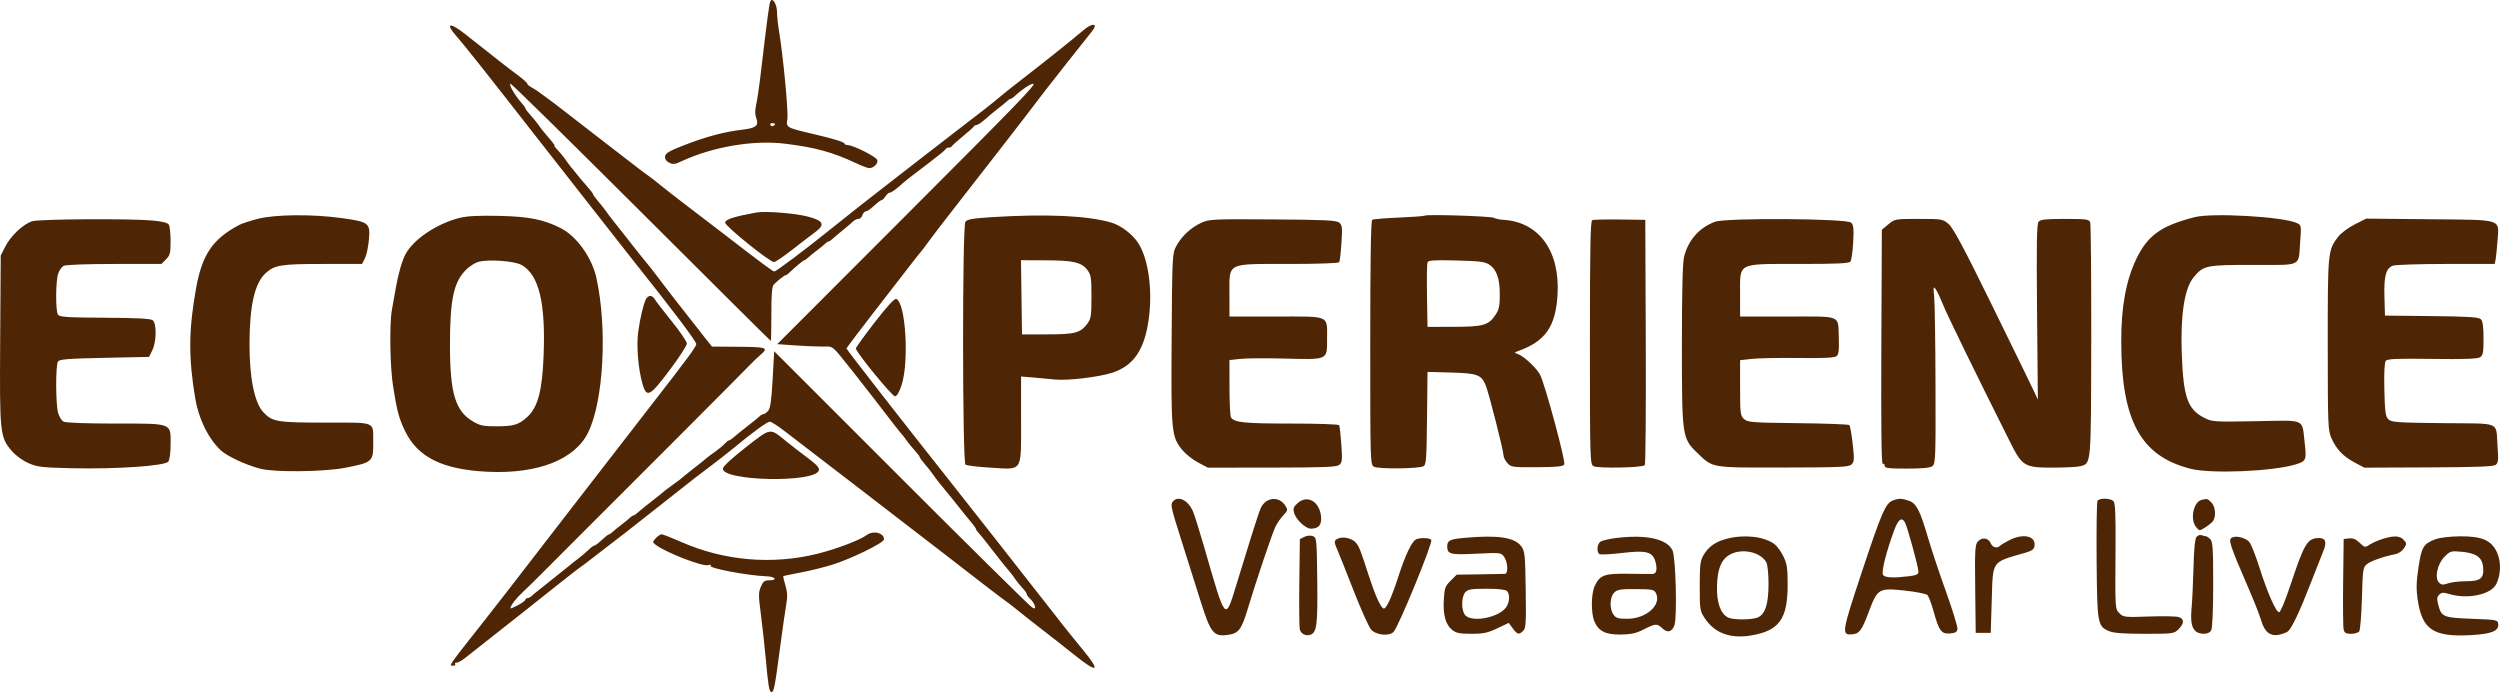 <?xml version="1.0" encoding="UTF-8"?>
<svg xmlns="http://www.w3.org/2000/svg" width="229" height="64" viewBox="0 0 229 64" fill="none">
  <path id="Vector" fill-rule="evenodd" clip-rule="evenodd" d="M70.58 0.091C70.465 0.278 70.319 1.367 69.623 7.241C69.522 8.092 69.362 9.14 69.266 9.571C69.144 10.12 69.149 10.502 69.284 10.855C69.529 11.501 69.248 11.729 68.022 11.876C66.294 12.083 64.69 12.512 62.592 13.327C61.344 13.812 60.963 14.037 60.921 14.312C60.885 14.547 61.007 14.744 61.281 14.89C61.636 15.081 61.802 15.063 62.437 14.768C65.296 13.438 69.019 12.808 71.918 13.164C74.666 13.502 76.253 13.934 78.335 14.913C78.916 15.186 79.497 15.407 79.625 15.403C80.043 15.394 80.472 14.952 80.356 14.651C80.241 14.35 78.249 13.339 77.69 13.297C77.511 13.283 77.365 13.227 77.365 13.171C77.365 13.022 76.451 12.734 74.613 12.302C71.97 11.682 72.002 11.7 72.125 10.871C72.223 10.208 71.729 5.063 71.348 2.769C71.253 2.202 71.175 1.462 71.175 1.126C71.174 0.421 70.79 -0.248 70.58 0.091ZM99.265 2.749C98.016 3.801 95.85 5.533 93.874 7.06C92.786 7.9 91.741 8.731 91.552 8.906C91.251 9.186 89.562 10.509 87.679 11.94C87.346 12.193 86.078 13.174 84.86 14.119C83.642 15.065 82.246 16.148 81.756 16.527C79.784 18.05 77.706 19.687 76.075 21C73.692 22.918 71.095 24.867 70.923 24.867C70.791 24.867 69.793 24.126 66.359 21.476C65.65 20.929 64.179 19.805 63.092 18.978C62.004 18.152 60.811 17.223 60.442 16.915C60.072 16.607 59.597 16.239 59.387 16.097C59.176 15.955 58.56 15.491 58.017 15.065C57.474 14.639 56.47 13.866 55.785 13.345C55.1 12.825 53.367 11.483 51.933 10.364C50.499 9.244 49.096 8.213 48.814 8.073C48.533 7.932 48.302 7.753 48.302 7.674C48.302 7.595 47.935 7.26 47.486 6.929C46.727 6.371 45.162 5.149 42.651 3.156C41.188 1.995 40.728 2.09 41.823 3.328C42.467 4.056 44.387 6.474 48.398 11.611C49.906 13.543 52.03 16.253 53.117 17.636C54.205 19.018 55.598 20.794 56.213 21.584C56.828 22.373 57.563 23.31 57.847 23.666C61.554 28.317 63.779 31.262 63.779 31.516C63.779 31.751 63.017 32.786 59.79 36.935C57.506 39.871 53.71 44.775 52.225 46.707C48.335 51.77 44.469 56.745 42.848 58.776C42.26 59.512 41.652 60.309 41.496 60.547C41.232 60.95 41.232 60.98 41.5 60.98C41.658 60.98 41.745 60.912 41.694 60.828C41.642 60.744 41.699 60.686 41.82 60.699C41.942 60.712 42.309 60.509 42.635 60.248C43.227 59.775 44.809 58.527 48.137 55.907C49.099 55.151 50.516 54.026 51.286 53.407C52.057 52.789 52.881 52.15 53.117 51.987C53.354 51.824 53.864 51.44 54.252 51.134C54.639 50.827 55.408 50.234 55.96 49.816C56.513 49.399 57.086 48.957 57.233 48.835C57.382 48.714 58.547 47.798 59.824 46.8C61.101 45.802 62.438 44.748 62.795 44.457C63.152 44.166 64.12 43.422 64.945 42.803C65.77 42.183 66.832 41.353 67.305 40.958C68.859 39.66 70.284 38.624 70.516 38.626C70.641 38.626 71.223 38.994 71.808 39.443C73.413 40.673 76.659 43.166 78.917 44.901C83.725 48.597 84.952 49.542 86.737 50.923C87.777 51.728 89.353 52.947 90.237 53.631C91.123 54.316 92.012 54.988 92.215 55.126C92.418 55.264 92.868 55.612 93.214 55.9C93.561 56.188 94.547 56.965 95.406 57.627C96.264 58.289 97.618 59.353 98.415 59.991C100.584 61.73 100.864 61.539 99.162 59.485C98.171 58.29 97.604 57.576 95.768 55.219C95.4 54.746 94.572 53.691 93.927 52.874C93.283 52.057 91.949 50.354 90.962 49.09C89.975 47.827 88.185 45.555 86.984 44.041C83.022 39.049 77.537 32.012 77.537 31.921C77.537 31.872 78.738 30.284 80.205 28.392C81.672 26.501 83.161 24.577 83.515 24.117C83.868 23.657 84.238 23.193 84.337 23.085C84.436 22.978 84.745 22.568 85.025 22.174C85.304 21.781 86.462 20.271 87.597 18.819C88.732 17.367 90.009 15.729 90.434 15.179C90.86 14.629 91.701 13.546 92.302 12.774C93.259 11.545 94.079 10.478 95.765 8.266C96.207 7.687 99.326 3.737 100.027 2.868C100.619 2.136 100.09 2.053 99.265 2.749ZM46.971 8.315C47.178 8.67 47.524 9.153 47.739 9.388C47.954 9.624 48.13 9.867 48.13 9.929C48.13 9.991 48.343 10.273 48.603 10.557C48.863 10.84 49.192 11.242 49.334 11.451C49.583 11.816 49.834 12.128 50.547 12.959C50.73 13.171 50.838 13.345 50.787 13.345C50.736 13.345 50.872 13.528 51.089 13.752C51.306 13.975 51.6 14.33 51.742 14.541C51.884 14.752 52.134 15.092 52.298 15.296C53.1 16.292 53.413 16.667 53.848 17.153C54.108 17.443 54.322 17.731 54.324 17.792C54.325 17.853 54.538 18.146 54.797 18.444C55.056 18.742 55.383 19.155 55.525 19.363C55.667 19.57 55.899 19.882 56.041 20.055C56.316 20.391 56.468 20.584 58.138 22.718C58.73 23.474 59.26 24.132 59.315 24.179C59.369 24.227 59.91 24.923 60.516 25.727C61.122 26.531 61.93 27.578 62.312 28.054C62.693 28.529 63.199 29.173 63.435 29.485C63.672 29.796 64.169 30.432 64.541 30.898L65.216 31.746L67.206 31.76C70.351 31.783 70.452 31.816 69.615 32.548C69.309 32.816 68.974 33.133 68.87 33.252C68.65 33.503 54.749 47.435 53.003 49.154C52.356 49.79 51.121 51.029 50.258 51.905C49.395 52.782 48.35 53.809 47.937 54.188C47.281 54.789 46.755 55.473 46.755 55.724C46.755 55.768 47.064 55.639 47.443 55.437C47.821 55.235 48.13 55.006 48.13 54.929C48.13 54.852 48.213 54.789 48.315 54.789C48.416 54.789 48.597 54.693 48.717 54.575C48.838 54.456 49.191 54.166 49.502 53.93C49.813 53.693 50.202 53.384 50.366 53.242C50.53 53.1 50.917 52.79 51.226 52.554C51.535 52.317 51.922 52.008 52.086 51.866C52.25 51.724 52.64 51.415 52.952 51.178C53.265 50.942 53.697 50.574 53.913 50.361C54.129 50.148 54.367 49.974 54.443 49.974C54.518 49.973 54.827 49.741 55.129 49.458C55.431 49.174 55.727 48.943 55.786 48.943C55.845 48.943 55.992 48.846 56.112 48.728C56.232 48.609 56.587 48.319 56.901 48.083C57.214 47.846 57.569 47.556 57.69 47.438C57.81 47.32 57.951 47.223 58.004 47.223C58.093 47.223 58.24 47.11 59.128 46.363C59.296 46.221 59.689 45.912 60.001 45.675C60.312 45.439 60.651 45.165 60.754 45.068C60.858 44.97 61.213 44.7 61.544 44.468C62.112 44.07 62.353 43.882 63.083 43.268C63.252 43.126 63.644 42.816 63.956 42.58C64.267 42.343 64.606 42.07 64.709 41.972C64.813 41.874 65.168 41.607 65.499 41.379C65.83 41.15 66.226 40.823 66.379 40.653C66.532 40.483 66.705 40.344 66.764 40.344C66.862 40.344 67.006 40.235 67.898 39.484C68.067 39.343 68.46 39.033 68.771 38.797C69.082 38.56 69.435 38.27 69.555 38.152C69.675 38.033 69.845 37.937 69.931 37.937C70.018 37.937 70.21 37.801 70.359 37.636C70.563 37.408 70.664 36.703 70.772 34.755L70.916 32.176L82.558 43.816C88.961 50.218 94.351 55.537 94.536 55.636C94.822 55.789 94.859 55.767 94.785 55.485C94.738 55.304 94.552 55.023 94.372 54.86C94.193 54.697 94.046 54.495 94.046 54.411C94.046 54.327 93.871 54.079 93.659 53.86C93.446 53.64 93.156 53.286 93.014 53.072C92.872 52.859 92.678 52.596 92.584 52.489C92.29 52.158 91.172 50.755 90.499 49.871C90.145 49.408 89.754 48.926 89.629 48.801C89.504 48.676 89.401 48.522 89.4 48.457C89.398 48.393 89.185 48.094 88.927 47.793C88.668 47.492 88.289 47.027 88.084 46.761C87.88 46.495 87.552 46.084 87.356 45.847C86.996 45.412 86.549 44.864 86.004 44.187C85.84 43.983 85.589 43.646 85.447 43.438C85.305 43.23 84.978 42.817 84.719 42.519C84.46 42.222 84.248 41.928 84.246 41.867C84.245 41.806 84.031 41.525 83.771 41.241C83.51 40.958 83.182 40.553 83.04 40.342C82.898 40.131 82.697 39.869 82.594 39.761C82.405 39.562 81.977 39.014 79.951 36.375C79.339 35.579 78.498 34.502 78.081 33.981C76.096 31.505 76.395 31.746 75.305 31.746C74.765 31.746 73.618 31.696 72.758 31.635L71.194 31.524L82.805 19.906C93.314 9.39 94.977 7.671 94.642 7.671C94.381 7.671 93.563 8.222 92.921 8.831C92.796 8.949 92.645 9.046 92.584 9.046C92.523 9.046 92.375 9.143 92.255 9.261C92.135 9.38 91.78 9.67 91.467 9.906C91.154 10.143 90.619 10.586 90.279 10.891C89.939 11.196 89.57 11.448 89.46 11.45C89.35 11.452 89.233 11.512 89.202 11.583C89.17 11.654 88.719 12.06 88.199 12.486C87.678 12.911 87.227 13.318 87.196 13.388C87.164 13.459 87.035 13.517 86.909 13.517C86.783 13.517 86.654 13.582 86.622 13.662C86.591 13.741 85.909 14.302 85.107 14.908C83.173 16.37 83.088 16.437 82.347 17.086C81.996 17.393 81.621 17.645 81.516 17.645C81.41 17.645 81.226 17.799 81.108 17.988C80.99 18.178 80.83 18.332 80.753 18.332C80.677 18.332 80.366 18.564 80.064 18.848C79.762 19.131 79.423 19.363 79.311 19.363C79.199 19.364 79.058 19.519 78.999 19.708C78.939 19.897 78.773 20.052 78.631 20.052C78.488 20.052 78.271 20.153 78.148 20.276C78.025 20.399 77.596 20.767 77.194 21.093C76.793 21.419 76.363 21.783 76.239 21.901C76.115 22.019 75.964 22.116 75.903 22.116C75.842 22.116 75.694 22.212 75.574 22.331C75.454 22.449 75.099 22.739 74.785 22.976C74.472 23.212 74.117 23.502 73.996 23.62C73.876 23.739 73.733 23.835 73.678 23.835C73.587 23.835 72.823 24.47 72.28 24.996C72.158 25.114 72.015 25.211 71.962 25.211C71.865 25.211 71.334 25.624 70.897 26.04C70.715 26.214 70.658 26.856 70.658 28.749C70.658 30.113 70.635 31.23 70.607 31.23C70.579 31.23 65.243 25.929 58.75 19.45C52.256 12.971 46.864 7.671 46.769 7.671C46.673 7.671 46.764 7.961 46.971 8.315ZM70.574 11.457C70.633 11.553 70.754 11.587 70.842 11.532C71.08 11.385 71.036 11.282 70.734 11.282C70.587 11.282 70.514 11.36 70.574 11.457ZM69.282 19.466C67.213 19.843 66.409 20.106 66.426 20.402C66.446 20.734 70.507 24.007 70.899 24.007C71.025 24.007 71.776 23.498 72.569 22.875C73.363 22.253 74.296 21.537 74.644 21.285C75.614 20.581 75.45 20.215 73.995 19.837C72.815 19.53 70.104 19.317 69.282 19.466ZM23.588 20.052C22.906 20.231 22.171 20.47 21.954 20.583C19.494 21.871 18.515 23.3 17.958 26.415C17.276 30.231 17.256 32.72 17.881 36.475C18.195 38.369 19.071 40.158 20.212 41.239C20.796 41.791 22.563 42.612 23.883 42.944C25.207 43.277 29.73 43.22 31.629 42.847C34.161 42.35 34.204 42.309 34.187 40.43C34.169 38.576 34.512 38.711 29.799 38.711C25.363 38.711 24.929 38.637 24.11 37.744C23.302 36.864 22.85 34.61 22.855 31.488C22.86 27.989 23.33 25.934 24.335 25.02C25.155 24.274 25.743 24.179 29.579 24.179H33.161L33.42 23.677C33.563 23.4 33.729 22.646 33.789 22C33.934 20.427 33.81 20.327 31.315 19.979C28.619 19.603 25.178 19.636 23.588 20.052ZM42.075 19.965C40.014 20.485 37.871 21.926 37.149 23.274C36.83 23.871 36.481 25.076 36.265 26.329C36.151 26.991 35.988 27.904 35.903 28.358C35.664 29.635 35.721 33.575 36.004 35.372C36.355 37.606 36.535 38.288 37.076 39.431C38.236 41.88 40.534 43.021 44.691 43.214C49.285 43.426 52.671 42.094 53.882 39.598C55.292 36.692 55.644 30.09 54.634 25.469C54.228 23.613 52.839 21.658 51.398 20.917C49.823 20.106 48.477 19.835 45.723 19.775C43.801 19.733 42.783 19.786 42.075 19.965ZM90.784 19.895C89.084 20.003 88.596 20.091 88.429 20.319C88.141 20.712 88.151 42.328 88.439 42.56C88.543 42.645 89.58 42.77 90.743 42.838C93.734 43.014 93.53 43.339 93.53 38.421V34.488L94.69 34.584C95.329 34.638 96.209 34.719 96.647 34.764C97.781 34.883 100.655 34.542 101.877 34.144C103.85 33.501 104.84 32.042 105.228 29.204C105.587 26.572 105.199 23.747 104.277 22.287C103.768 21.48 102.682 20.647 101.803 20.389C99.62 19.748 95.797 19.576 90.784 19.895ZM130.503 19.753C130.455 19.798 129.394 19.877 128.144 19.929C126.894 19.981 125.792 20.074 125.694 20.134C125.574 20.208 125.515 23.892 125.515 31.406C125.515 42.497 125.518 42.569 125.869 42.757C126.275 42.974 129.904 42.94 130.371 42.715C130.639 42.585 130.673 42.155 130.715 38.319L130.76 34.067L132.91 34.125C135.324 34.19 135.684 34.322 136.088 35.289C136.373 35.972 137.725 41.292 137.725 41.731C137.725 41.885 137.881 42.191 138.071 42.41C138.402 42.791 138.516 42.808 140.777 42.797C142.591 42.788 143.173 42.73 143.288 42.547C143.44 42.306 141.524 35.202 141.071 34.325C140.769 33.742 139.628 32.661 139.101 32.46C138.696 32.306 138.691 32.289 139.015 32.174C141.552 31.276 142.497 29.936 142.671 26.989C142.906 22.994 140.976 20.332 137.701 20.134C137.357 20.113 136.971 20.031 136.844 19.953C136.599 19.801 130.649 19.614 130.503 19.753ZM201.009 19.895C197.945 20.686 196.723 21.565 195.686 23.722C194.741 25.688 194.301 28.095 194.305 31.282C194.314 38.548 196.078 41.781 200.665 42.942C202.546 43.418 208.196 43.182 210.29 42.539C211.241 42.248 211.29 42.132 211.114 40.619C210.843 38.286 211.307 38.498 206.656 38.581C202.72 38.651 202.628 38.644 201.87 38.251C200.384 37.48 199.993 36.352 199.851 32.43C199.721 28.817 200.098 26.394 200.95 25.382C201.853 24.31 202.069 24.265 206.406 24.265C210.967 24.265 210.52 24.491 210.699 22.1C210.807 20.645 210.802 20.619 210.38 20.427C209.098 19.843 202.632 19.475 201.009 19.895ZM2.94 20.268C2.125 20.529 0.99 21.597 0.494 22.567L0.066 23.405L0.016 31.12C-0.04 39.739 -0.008 40.037 1.084 41.313C1.432 41.72 2.067 42.184 2.595 42.417C3.41 42.776 3.825 42.826 6.566 42.89C10.636 42.986 15.117 42.679 15.414 42.285C15.543 42.113 15.629 41.464 15.629 40.665C15.629 38.722 15.832 38.797 10.506 38.797C7.896 38.797 6.018 38.727 5.823 38.623C5.644 38.527 5.417 38.159 5.319 37.806C5.096 37.003 5.087 33.47 5.307 33.122C5.441 32.908 6.177 32.849 9.56 32.778L13.651 32.692L13.952 32.09C14.334 31.326 14.361 29.642 13.997 29.34C13.81 29.185 12.608 29.12 9.605 29.104C6.134 29.084 5.444 29.039 5.307 28.822C5.081 28.465 5.097 25.726 5.329 25.061C5.433 24.761 5.66 24.44 5.833 24.348C6.015 24.251 7.978 24.179 10.466 24.179H14.784L15.207 23.757C15.578 23.386 15.628 23.185 15.626 22.081C15.625 21.39 15.552 20.712 15.464 20.573C15.358 20.407 14.848 20.279 13.962 20.199C11.877 20.009 3.586 20.061 2.94 20.268ZM110.038 20.408C109.09 20.839 108.238 21.633 107.745 22.546C107.382 23.218 107.372 23.415 107.322 31.029C107.265 39.661 107.299 40.009 108.33 41.253C108.627 41.611 109.268 42.114 109.755 42.371L110.64 42.838L116.511 42.832C121.375 42.827 122.433 42.783 122.681 42.577C122.944 42.359 122.967 42.126 122.867 40.709C122.805 39.819 122.713 39.025 122.663 38.944C122.613 38.863 120.608 38.797 118.208 38.797C113.955 38.797 113.056 38.703 112.753 38.227C112.682 38.114 112.622 36.889 112.621 35.503L112.618 32.983L113.607 32.874C114.151 32.814 115.978 32.801 117.666 32.845C121.653 32.95 121.56 32.991 121.56 31.105C121.56 28.828 121.926 28.994 116.911 28.994H112.618V26.943C112.618 24.007 112.279 24.179 118.048 24.179C120.691 24.179 122.613 24.112 122.672 24.017C122.727 23.928 122.819 23.134 122.877 22.252C122.97 20.843 122.945 20.618 122.675 20.393C122.419 20.181 121.404 20.131 116.59 20.098C111.09 20.059 110.775 20.074 110.038 20.408ZM145.851 20.164C145.682 20.233 145.636 22.639 145.636 31.375C145.636 42.062 145.648 42.505 145.958 42.698C146.318 42.923 150.425 42.846 150.661 42.61C150.736 42.535 150.777 37.449 150.753 31.306L150.709 20.138L148.387 20.106C147.11 20.089 145.969 20.114 145.851 20.164ZM157.087 20.314C155.637 20.864 154.643 21.994 154.262 23.525C154.126 24.076 154.062 26.651 154.062 31.643C154.062 40.005 154.082 40.144 155.479 41.492C156.919 42.881 156.671 42.839 163.372 42.826C168.634 42.816 169.362 42.782 169.609 42.535C169.854 42.289 169.866 42.06 169.707 40.657C169.608 39.778 169.471 39.004 169.403 38.936C169.336 38.868 167.218 38.79 164.698 38.762C160.475 38.715 160.088 38.685 159.755 38.383C159.418 38.078 159.393 37.878 159.393 35.525V32.994L160.454 32.874C161.037 32.808 162.969 32.772 164.746 32.793C167.098 32.821 168.046 32.774 168.231 32.62C168.427 32.458 168.474 32.083 168.434 31.003C168.353 28.8 168.806 28.994 163.76 28.994H159.393V26.943C159.393 24.007 159.056 24.179 164.812 24.179C168.216 24.179 169.367 24.127 169.496 23.964C169.59 23.846 169.705 23.052 169.751 22.199C169.82 20.929 169.786 20.602 169.562 20.393C169.153 20.01 158.072 19.94 157.087 20.314ZM172.972 20.549L172.376 21.046L172.33 31.826C172.298 39.135 172.339 42.57 172.459 42.496C172.555 42.436 172.634 42.508 172.634 42.656C172.634 42.883 172.94 42.924 174.665 42.924C176.071 42.924 176.791 42.854 177.005 42.698C177.294 42.486 177.312 42.018 177.293 35.346C177.282 31.427 177.227 27.756 177.172 27.189C177.081 26.264 177.096 26.192 177.316 26.501C177.451 26.69 177.744 27.309 177.967 27.877C178.31 28.748 180.878 34.011 184.108 40.461C185.237 42.716 185.439 42.838 188.025 42.836C189.16 42.835 190.301 42.776 190.56 42.704C191.563 42.427 191.534 42.756 191.557 31.228C191.568 25.413 191.524 20.519 191.46 20.353C191.356 20.088 191.078 20.052 189.146 20.052C187.4 20.052 186.906 20.105 186.735 20.311C186.567 20.513 186.536 22.339 186.594 28.588L186.668 36.606L186.319 35.853C186.127 35.438 184.412 31.923 182.508 28.041C179.889 22.702 178.911 20.87 178.492 20.518C177.954 20.065 177.879 20.052 175.753 20.052C173.595 20.052 173.56 20.058 172.972 20.549ZM215.686 20.56C215.103 20.854 214.423 21.361 214.174 21.688C213.23 22.926 213.218 23.051 213.222 31.553C213.226 39.074 213.241 39.43 213.576 40.172C214.031 41.177 214.649 41.816 215.712 42.381L216.572 42.838L222.464 42.814C226.964 42.795 228.419 42.738 228.621 42.57C228.837 42.391 228.867 42.092 228.781 40.96C228.599 38.536 229.242 38.82 223.799 38.761C219.539 38.715 219.047 38.681 218.77 38.404C218.511 38.145 218.455 37.722 218.407 35.686C218.371 34.111 218.417 33.196 218.54 33.048C218.688 32.868 219.581 32.832 222.782 32.876C225.703 32.916 226.928 32.875 227.164 32.727C227.446 32.551 227.492 32.311 227.492 31.004C227.492 29.927 227.421 29.415 227.249 29.243C227.056 29.05 226.136 28.991 222.735 28.954L218.464 28.908L218.414 27.197C218.358 25.285 218.55 24.58 219.189 24.337C219.417 24.25 221.609 24.179 224.06 24.179H228.517L228.595 23.792C228.638 23.579 228.717 22.8 228.77 22.059C228.916 20.008 229.36 20.149 222.517 20.082L216.744 20.025L215.686 20.56ZM43.763 24.004C43.489 24.091 43.037 24.38 42.759 24.644C41.562 25.78 41.216 27.356 41.217 31.66C41.218 36.016 41.714 37.658 43.313 38.598C43.991 38.997 44.274 39.054 45.551 39.05C47.051 39.044 47.52 38.901 48.276 38.216C49.269 37.317 49.67 35.812 49.796 32.52C49.98 27.717 49.37 25.202 47.797 24.283C47.131 23.894 44.646 23.723 43.763 24.004ZM93.569 27.232L93.616 30.628H95.937C98.483 30.628 98.977 30.494 99.619 29.627C99.934 29.201 99.978 28.9 99.978 27.189C99.978 25.477 99.934 25.177 99.618 24.751C99.084 24.03 98.351 23.856 95.805 23.845L93.522 23.835L93.569 27.232ZM130.758 24.038C130.707 24.17 130.687 25.552 130.713 27.109L130.76 29.94L133.168 29.936C135.875 29.931 136.344 29.797 136.988 28.84C137.309 28.362 137.381 28.024 137.381 26.986C137.381 25.509 137.089 24.678 136.415 24.236C136.019 23.977 135.495 23.911 133.393 23.86C131.332 23.81 130.833 23.844 130.758 24.038ZM59.169 27.404C58.928 27.882 58.629 29.152 58.456 30.439C58.284 31.709 58.467 33.854 58.863 35.199C59.236 36.466 59.53 36.313 61.329 33.917C62.204 32.752 62.919 31.652 62.918 31.471C62.918 31.291 62.292 30.37 61.527 29.424C60.762 28.479 60.064 27.569 59.974 27.404C59.885 27.238 59.701 27.103 59.566 27.103C59.431 27.103 59.252 27.238 59.169 27.404ZM80.125 29.525C79.174 30.753 78.397 31.83 78.397 31.919C78.397 32.239 81.717 36.303 81.978 36.303C82.152 36.303 82.364 35.944 82.585 35.271C83.289 33.132 82.958 27.716 82.103 27.388C81.932 27.323 81.303 28.002 80.125 29.525ZM68.337 40.957C67.147 41.881 66.251 42.703 66.22 42.898C66.036 44.077 74.703 44.26 75.01 43.084C75.071 42.851 74.803 42.553 73.983 41.943C73.373 41.489 72.511 40.823 72.067 40.462C70.478 39.17 70.673 39.144 68.337 40.957ZM107.493 45.882C107.183 46.192 107.213 46.341 108.224 49.521C108.74 51.142 109.518 53.607 109.953 54.999C110.886 57.982 111.16 58.33 112.446 58.16C113.447 58.028 113.714 57.689 114.27 55.845C115.078 53.165 116.551 48.796 116.843 48.219C117 47.907 117.324 47.444 117.563 47.188C117.981 46.741 117.987 46.705 117.714 46.288C117.131 45.399 115.905 45.556 115.471 46.575C115.34 46.884 114.922 48.143 114.544 49.373C114.165 50.602 113.576 52.513 113.235 53.62C112.213 56.93 112.299 57.035 110.288 50.06C109.879 48.642 109.425 47.196 109.278 46.847C108.865 45.866 107.985 45.39 107.493 45.882ZM118.893 46.063C118.497 46.404 118.434 46.561 118.535 46.962C118.689 47.577 119.587 48.427 120.084 48.427C120.813 48.427 121.107 48.039 120.998 47.224C120.822 45.913 119.753 45.323 118.893 46.063ZM173.366 45.852C172.715 46.114 172.354 46.95 170.551 52.374C168.706 57.928 168.665 58.18 169.636 58.106C170.32 58.054 170.531 57.774 171.174 56.057C171.979 53.911 172.096 53.842 174.462 54.094C175.49 54.204 176.429 54.389 176.548 54.506C176.666 54.622 176.923 55.295 177.117 56C177.611 57.793 177.832 58.089 178.621 58.024C179.107 57.983 179.267 57.889 179.305 57.62C179.333 57.426 178.857 55.879 178.248 54.18C177.638 52.482 176.892 50.243 176.59 49.204C175.875 46.748 175.541 46.107 174.851 45.866C174.209 45.643 173.895 45.64 173.366 45.852ZM192.132 45.88C192.062 45.993 192.025 48.447 192.05 51.332C192.099 57.156 192.137 57.372 193.19 57.812C193.611 57.988 194.528 58.057 196.454 58.057C199.069 58.057 199.143 58.047 199.555 57.635C200.08 57.11 200.094 56.713 199.594 56.528C199.384 56.45 198.156 56.425 196.866 56.471C194.642 56.551 194.502 56.537 194.153 56.188C193.735 55.77 193.742 55.9 193.785 50.008C193.805 47.242 193.755 46.103 193.607 45.924C193.358 45.624 192.31 45.593 192.132 45.88ZM201.651 45.794C200.919 45.985 200.596 47.575 201.15 48.26C201.459 48.641 201.471 48.642 201.967 48.334C202.244 48.162 202.567 47.904 202.686 47.761C203.018 47.359 202.947 46.41 202.557 46.019C202.204 45.667 202.172 45.658 201.651 45.794ZM173.514 48.556C172.759 50.597 172.301 52.445 172.493 52.676C172.694 52.919 173.434 52.954 174.827 52.786C175.557 52.699 175.73 52.616 175.73 52.355C175.73 51.963 174.724 48.289 174.501 47.868C174.213 47.324 173.886 47.552 173.514 48.556ZM79.36 49.029C78.768 49.477 76.572 50.305 74.848 50.731C70.692 51.757 66.285 51.365 62.339 49.618C61.499 49.247 60.718 48.943 60.603 48.943C60.488 48.943 60.247 49.104 60.068 49.302C59.749 49.655 59.749 49.666 60.084 49.919C61.015 50.623 64.366 51.921 64.852 51.767C65.063 51.7 65.157 51.724 65.092 51.829C64.95 52.059 68.562 52.734 70.228 52.789C71.028 52.816 71.251 53.156 70.468 53.156C70.031 53.156 69.9 53.256 69.691 53.751C69.471 54.273 69.472 54.581 69.692 56.244C69.83 57.289 70.031 59.11 70.138 60.292C70.368 62.827 70.462 63.388 70.66 63.388C70.89 63.388 70.966 63.002 71.428 59.519C71.666 57.721 71.934 55.843 72.024 55.344C72.145 54.665 72.126 54.233 71.945 53.632C71.811 53.19 71.725 52.806 71.751 52.779C71.778 52.752 72.452 52.609 73.25 52.461C74.047 52.313 75.354 51.995 76.154 51.755C77.865 51.24 80.976 49.724 80.976 49.405C80.976 48.795 79.976 48.562 79.36 49.029ZM119.479 49.177L119.067 49.382L119.018 53.333C118.992 55.505 119.011 57.452 119.062 57.658C119.162 58.068 119.638 58.296 120.059 58.134C120.618 57.919 120.708 57.18 120.661 53.175C120.616 49.352 120.604 49.236 120.252 49.106C120.041 49.028 119.719 49.057 119.479 49.177ZM201.198 49.181C201.06 49.347 200.966 50.306 200.925 51.96C200.891 53.349 200.81 55.047 200.746 55.733C200.588 57.412 200.906 58.048 201.906 58.054C202.193 58.056 202.441 57.929 202.551 57.724C202.658 57.523 202.729 55.861 202.729 53.523C202.729 50.236 202.688 49.614 202.458 49.385C202.31 49.236 202.123 49.114 202.042 49.114C201.962 49.114 201.787 49.072 201.652 49.021C201.518 48.969 201.313 49.041 201.198 49.181ZM122.633 49.305C122.181 49.472 122.164 49.601 122.498 50.355C122.635 50.666 123.302 52.338 123.979 54.072C124.656 55.805 125.38 57.42 125.587 57.661C126.032 58.178 127.234 58.307 127.65 57.882C128.107 57.414 131.264 49.717 131.105 49.459C130.986 49.267 130.167 49.228 129.735 49.394C129.345 49.544 128.737 50.807 128.087 52.821C127.437 54.832 126.944 55.874 126.71 55.73C126.421 55.551 125.924 54.423 125.35 52.64C124.646 50.455 124.52 50.129 124.237 49.753C123.936 49.352 123.121 49.124 122.633 49.305ZM134.114 49.27C132.812 49.389 132.566 49.511 132.566 50.036C132.566 50.771 132.82 50.836 135.236 50.72C137.477 50.612 137.501 50.615 137.784 51.019C138.12 51.5 138.168 52.548 137.854 52.566C137.736 52.573 136.693 52.592 135.536 52.609L133.433 52.64L132.876 53.196C132.376 53.696 132.313 53.873 132.252 54.943C132.173 56.346 132.423 57.231 133.032 57.71C133.386 57.989 133.729 58.057 134.782 58.057C135.87 58.057 136.27 57.972 137.146 57.558L138.201 57.059L138.57 57.558C138.994 58.132 139.14 58.165 139.528 57.777C139.772 57.533 139.801 57.047 139.755 54.006C139.707 50.787 139.675 50.477 139.346 50.038C138.733 49.217 137.189 48.99 134.114 49.27ZM147.991 49.286C147.347 49.366 146.709 49.525 146.572 49.638C146.279 49.881 146.241 50.591 146.512 50.759C146.616 50.823 147.537 50.776 148.558 50.655C150.823 50.385 151.383 50.533 151.642 51.469C151.819 52.113 151.733 52.543 151.421 52.572C151.313 52.582 150.323 52.575 149.221 52.557C146.963 52.519 146.556 52.663 146.08 53.665C145.744 54.374 145.723 56.145 146.042 56.909C146.422 57.818 147.074 58.145 148.473 58.125C149.412 58.112 149.874 58.008 150.574 57.652C151.658 57.102 151.782 57.096 152.28 57.563C152.741 57.996 153.141 57.895 153.373 57.287C153.642 56.579 153.501 51.019 153.198 50.404C152.678 49.349 150.772 48.939 147.991 49.286ZM158.132 49.361C157.121 49.633 156.495 50.079 156.04 50.852C155.743 51.356 155.696 51.745 155.696 53.684C155.696 55.848 155.713 55.959 156.168 56.647C157.06 57.995 158.52 58.531 160.416 58.206C162.979 57.767 163.74 56.712 163.749 53.586C163.752 52.049 163.695 51.658 163.358 50.96C163.141 50.51 162.76 49.996 162.511 49.819C161.53 49.122 159.724 48.933 158.132 49.361ZM184.075 49.469C183.7 49.656 183.317 49.885 183.224 49.978C182.936 50.266 182.526 50.163 182.348 49.759C182.13 49.261 181.553 49.181 181.177 49.597C180.913 49.888 180.887 50.348 180.929 53.947L180.975 57.971H181.663H182.351L182.444 54.983C182.561 51.275 182.374 51.539 185.532 50.627C186.127 50.456 186.319 50.312 186.362 50.008C186.491 49.096 185.358 48.829 184.075 49.469ZM204.491 49.222C204.064 49.407 204.174 49.749 206.114 54.237C206.534 55.21 206.992 56.39 207.132 56.86C207.442 57.906 207.968 58.313 208.783 58.138C209.095 58.072 209.452 57.934 209.578 57.832C209.929 57.55 210.671 55.975 211.661 53.414C212.155 52.137 212.679 50.806 212.825 50.456C213.152 49.673 213.025 49.286 212.439 49.286C211.358 49.286 211.084 49.738 209.778 53.672C209.326 55.033 208.886 56.079 208.766 56.079C208.48 56.079 207.68 54.257 206.945 51.928C206.612 50.875 206.205 49.849 206.039 49.65C205.735 49.284 204.888 49.05 204.491 49.222ZM218.244 49.367C217.84 49.493 217.309 49.727 217.066 49.887C216.637 50.168 216.607 50.163 216.144 49.718C215.804 49.393 215.523 49.276 215.173 49.316L214.68 49.373L214.632 53.328C214.605 55.503 214.626 57.457 214.678 57.67C214.753 57.975 214.894 58.057 215.35 58.057C215.668 58.057 216.006 57.96 216.101 57.842C216.195 57.724 216.308 56.357 216.351 54.806C216.425 52.137 216.45 51.967 216.815 51.672C217.173 51.382 218.333 50.977 219.45 50.752C219.709 50.7 220.048 50.463 220.204 50.225C220.468 49.822 220.466 49.771 220.179 49.454C219.827 49.065 219.291 49.04 218.244 49.367ZM223.107 49.39C221.992 49.797 221.815 50.088 221.532 51.971C221.331 53.308 221.316 53.94 221.461 54.928C221.863 57.662 222.874 58.35 226.247 58.182C228.22 58.083 228.928 57.799 228.835 57.143C228.784 56.782 228.686 56.764 226.443 56.681C223.823 56.585 223.643 56.512 223.353 55.433C223.2 54.865 223.214 54.695 223.43 54.478C223.651 54.258 223.804 54.248 224.366 54.416C226.071 54.927 228.232 54.449 228.681 53.462C229.085 52.576 229.107 51.466 228.737 50.63C228.236 49.496 227.361 49.111 225.331 49.127C224.442 49.134 223.505 49.245 223.107 49.39ZM158.394 50.839C157.638 51.299 157.312 52.147 157.277 53.737C157.246 55.184 157.596 56.19 158.255 56.546C158.743 56.809 160.583 56.797 161.084 56.526C161.722 56.182 161.992 55.282 161.996 53.495C161.998 52.614 161.911 51.728 161.803 51.526C161.272 50.535 159.483 50.174 158.394 50.839ZM223.925 50.988C223.262 51.651 222.986 52.937 223.414 53.365C223.631 53.582 223.78 53.594 224.235 53.436C224.541 53.329 225.278 53.242 225.872 53.242C227.209 53.242 227.532 52.987 227.458 51.991C227.389 51.068 226.84 50.664 225.489 50.541C224.515 50.453 224.438 50.475 223.925 50.988ZM134.226 54.244C133.826 54.687 133.845 56.024 134.256 56.396C134.958 57.031 137.321 56.542 137.96 55.63C138.29 55.158 138.327 54.428 138.035 54.136C137.903 54.004 137.23 53.93 136.17 53.93C134.781 53.93 134.465 53.981 134.226 54.244ZM147.86 54.285C147.451 54.694 147.416 55.759 147.795 56.299C148.019 56.618 148.225 56.681 149.051 56.681C150.814 56.681 152.247 55.381 151.671 54.304C151.513 54.01 151.294 53.969 149.842 53.961C148.433 53.953 148.144 54 147.86 54.285Z" fill="#4E2605"></path>
</svg>
